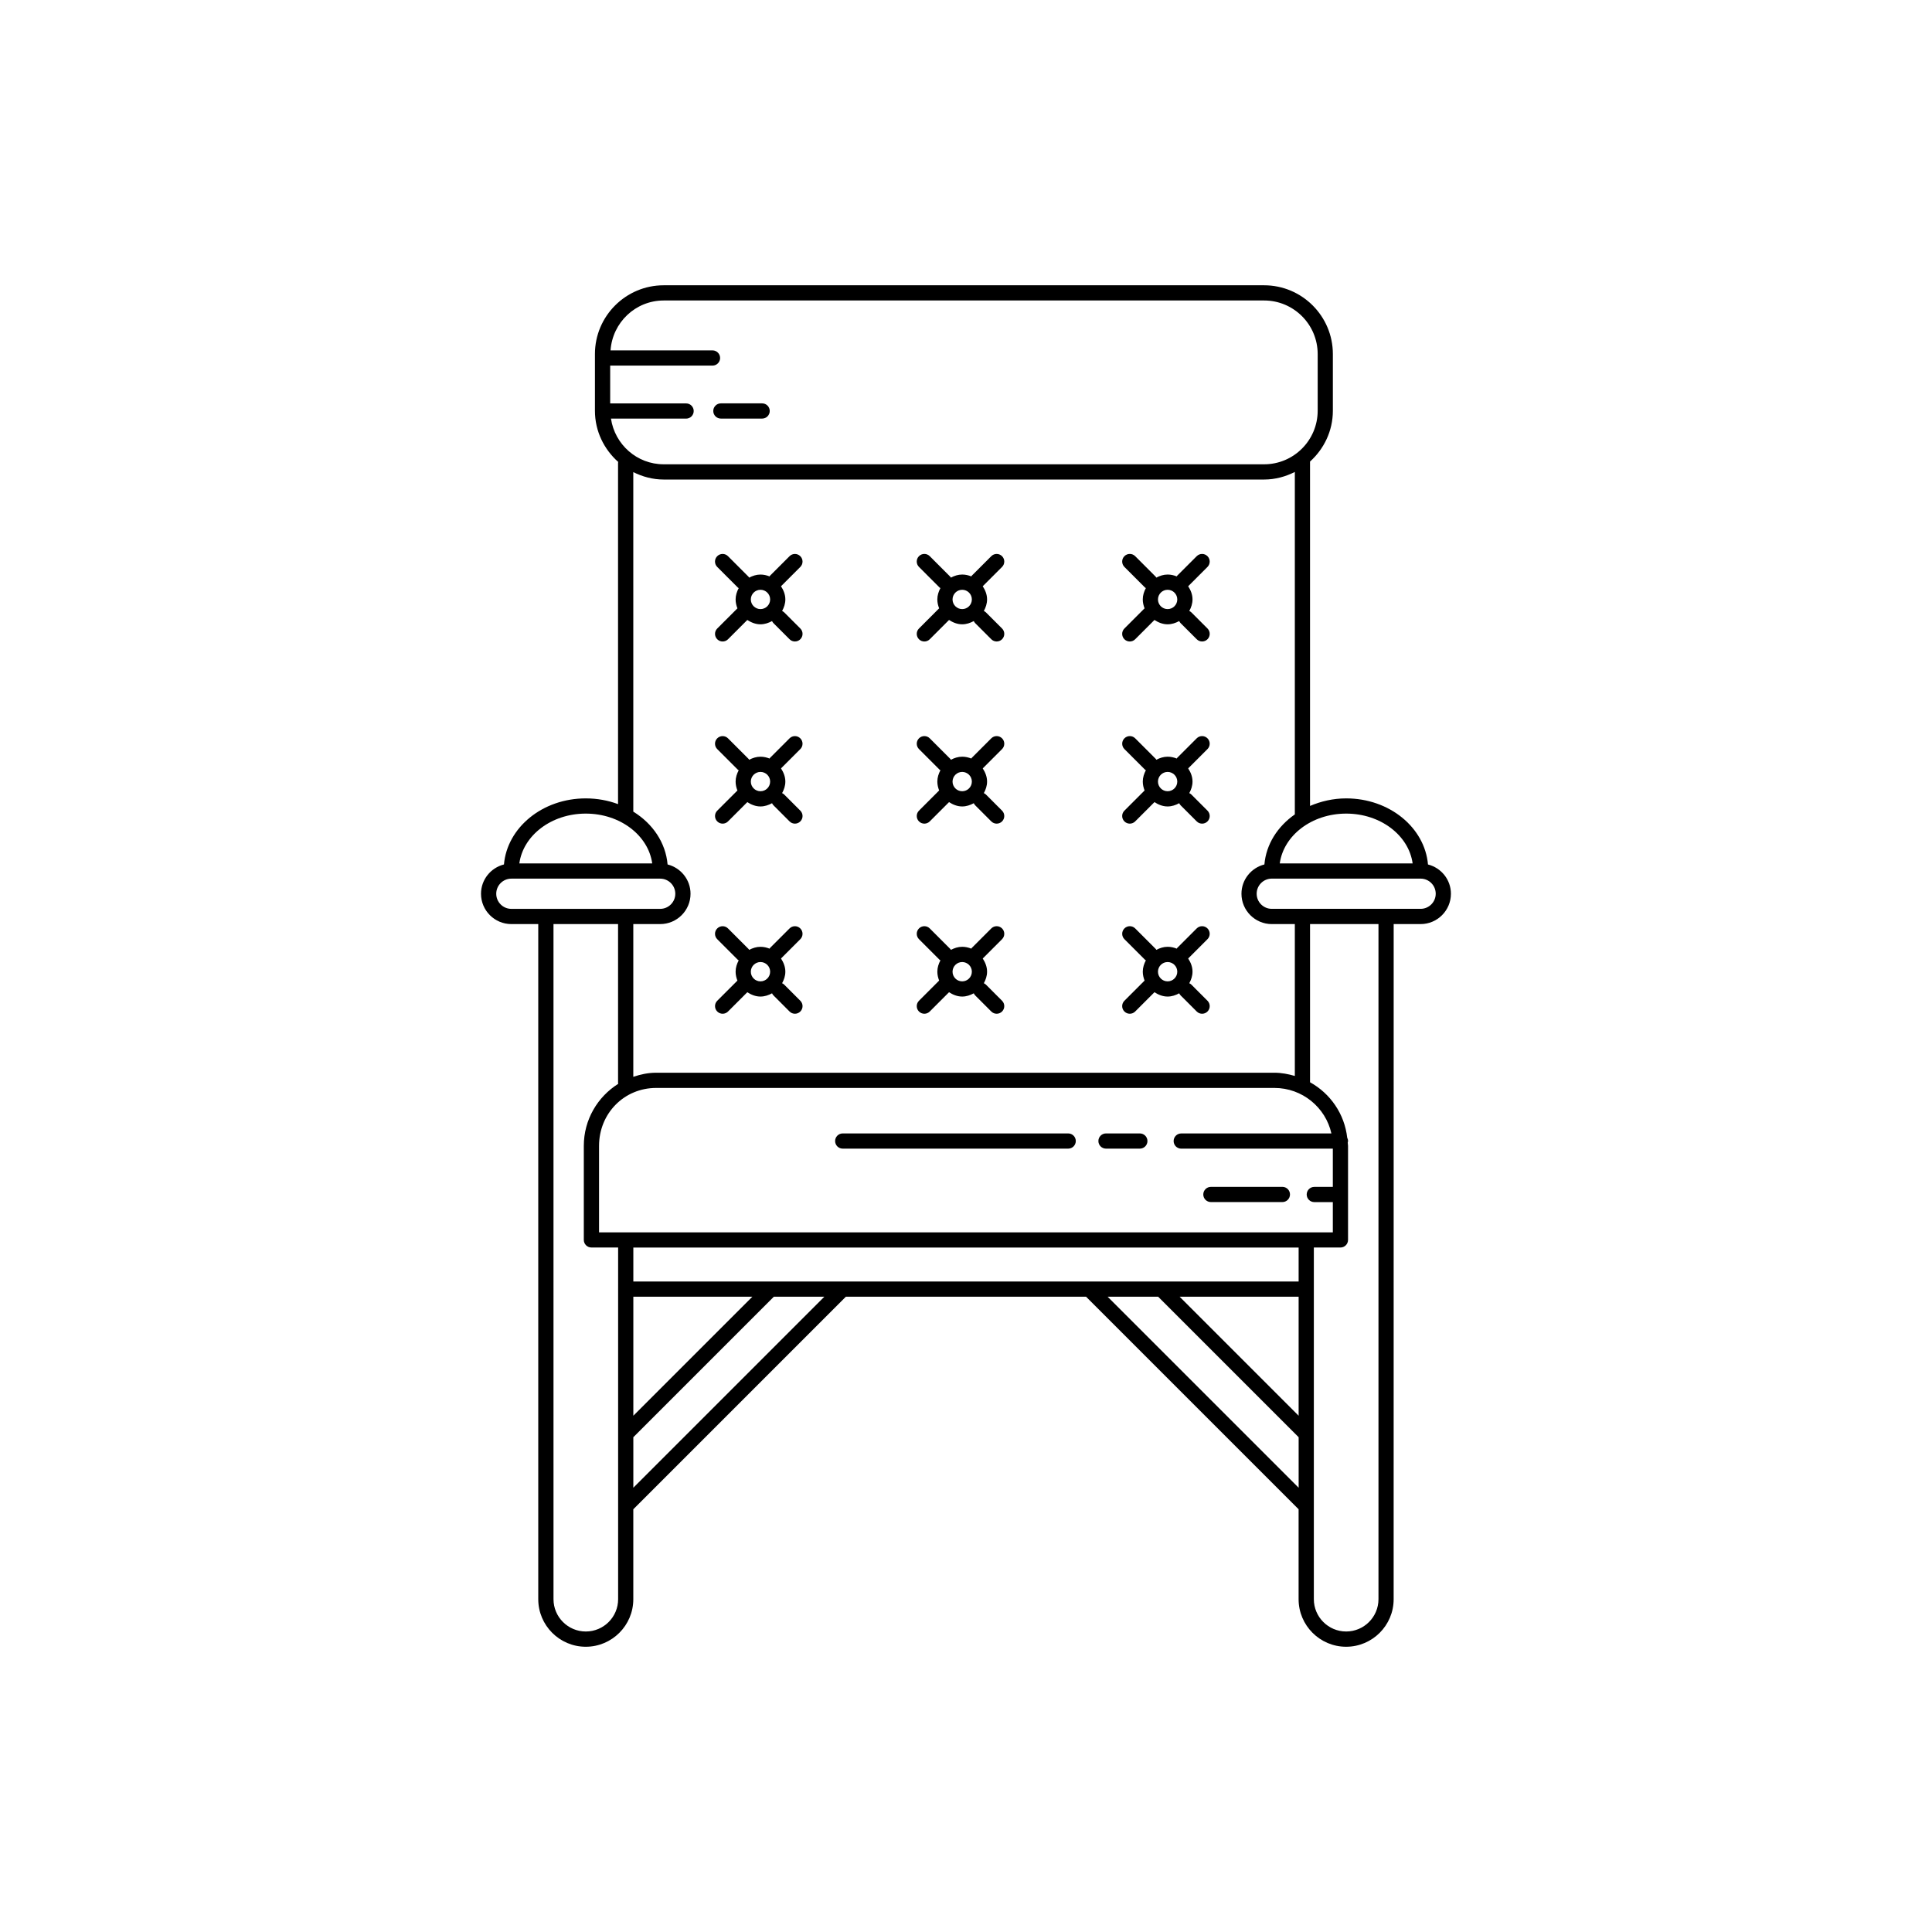 <?xml version="1.0" encoding="UTF-8"?>
<!-- Uploaded to: ICON Repo, www.svgrepo.com, Generator: ICON Repo Mixer Tools -->
<svg fill="#000000" width="800px" height="800px" version="1.1" viewBox="144 144 512 512" xmlns="http://www.w3.org/2000/svg">
 <g>
  <path d="m522.43 373.09c-0.852-9.762-10.191-17.508-21.676-17.508-3.453 0-6.676 0.762-9.582 2v-91.262c3.688-3.336 6.051-8.109 6.051-13.461v-15.035c0-10.047-8.172-18.219-18.219-18.219h-159.12c-10.043 0-18.219 8.172-18.219 18.219v15.035c0 5.406 2.414 10.219 6.168 13.559-0.008 0.07-0.043 0.133-0.043 0.207v90.477c-2.629-0.977-5.523-1.52-8.559-1.52-11.484 0-20.828 7.742-21.676 17.508-3.484 0.879-6.082 4.012-6.082 7.766 0 4.43 3.606 8.035 8.035 8.035h7.137v178.92c0 6.945 5.648 12.594 12.594 12.594 6.945 0 12.594-5.648 12.594-12.594v-23.84l56.324-56.324h63.664l56.324 56.324v23.84c0 6.945 5.648 12.594 12.594 12.594 6.945 0 12.594-5.648 12.594-12.594l0.008-178.92h7.137c4.43 0 8.035-3.606 8.035-8.035 0-3.75-2.598-6.883-6.082-7.762zm-4.066-0.27h-35.215c1.012-7.41 8.477-13.207 17.609-13.207 9.129 0 16.59 5.797 17.605 13.207zm-212.45-117.88h19.91c1.113 0 2.016-0.902 2.016-2.016s-0.902-2.016-2.016-2.016h-20.121v-10.02h27.117c1.113 0 2.016-0.902 2.016-2.016 0-1.113-0.902-2.016-2.016-2.016h-27.02c0.508-7.367 6.598-13.223 14.09-13.223h159.12c7.824 0 14.188 6.363 14.188 14.188v15.035c0 7.824-6.363 14.188-14.188 14.188h-159.12c-7.113 0.004-12.961-5.273-13.977-12.105zm5.914 14.176c2.441 1.215 5.152 1.965 8.059 1.965h159.12c2.938 0 5.676-0.766 8.137-2.008v90.754c-4.57 3.188-7.598 7.898-8.066 13.266-3.484 0.879-6.078 4.012-6.078 7.766 0 4.43 3.606 8.035 8.035 8.035h6.109v40.246c-1.73-0.5-3.523-0.855-5.414-0.855h-163.84c-2.129 0-4.144 0.434-6.059 1.086v-40.48h7.133c4.43 0 8.035-3.606 8.035-8.035 0-3.754-2.598-6.887-6.082-7.766-0.504-5.769-3.934-10.824-9.086-13.996zm145.21 179.29h40.176v10.133h-4.91c-1.113 0-2.016 0.902-2.016 2.016s0.902 2.016 2.016 2.016h4.91v8.016h-194.46v-22.91c0-8.613 6.648-15.359 15.137-15.359h163.84c7.394 0 13.578 5.176 15.105 12.059h-39.797c-1.113 0-2.016 0.902-2.016 2.016 0.004 1.113 0.906 2.016 2.019 2.016zm31.113 70.777-31.539-31.539h31.539zm0-35.566h-176.31v-9.004h176.31zm-176.31 4.027h31.539l-31.539 31.539zm-12.605-128.03c9.133 0 16.594 5.797 17.609 13.207h-35.215c1.012-7.41 8.473-13.207 17.605-13.207zm-23.727 21.242c0-2.207 1.797-4.004 4.004-4.004h39.445c2.207 0 4.004 1.797 4.004 4.004 0 2.207-1.797 4.004-4.004 4.004h-39.445c-2.207 0-4.004-1.797-4.004-4.004zm23.738 195.51c-4.723 0-8.562-3.844-8.562-8.562l-0.004-178.92h17.113v42.137c0 0.074 0.035 0.137 0.043 0.207-5.449 3.422-9.121 9.48-9.121 16.438v24.922c0 1.113 0.902 2.016 2.016 2.016h7.078v10.949c0 0.023-0.016 0.047-0.016 0.07 0 0.023 0.012 0.047 0.016 0.07v57.414 0.055 24.641c0 4.723-3.84 8.562-8.562 8.562zm12.594-38.102v-13.387l37.238-37.238h13.387zm125.69-50.625h13.387l37.238 37.238v13.387zm71.781 80.164c0 4.723-3.844 8.562-8.562 8.562-4.723 0-8.566-3.844-8.566-8.562v-24.645-0.051-68.5h7.047c1.113 0 2.016-0.902 2.016-2.016v-24.922c0-0.293-0.074-0.566-0.086-0.855 0.031-0.145 0.086-0.277 0.086-0.43 0-0.316-0.09-0.609-0.219-0.875-0.719-6.344-4.484-11.719-9.852-14.699v-41.922h18.137zm11.168-182.95h-39.445c-2.207 0-4.004-1.797-4.004-4.004 0-2.207 1.797-4.004 4.004-4.004h39.445c2.207 0 4.004 1.797 4.004 4.004 0 2.207-1.797 4.004-4.004 4.004z"/>
  <path d="m387.54 310.56c-0.789 0.785-0.789 2.062 0 2.852 0.395 0.395 0.91 0.59 1.426 0.59s1.031-0.195 1.426-0.59l5.113-5.113c1.027 0.664 2.18 1.148 3.492 1.148 1.125 0 2.137-0.359 3.066-0.859 0.094 0.195 0.199 0.383 0.363 0.543l4.277 4.277c0.395 0.395 0.91 0.59 1.426 0.59 0.516 0 1.031-0.195 1.426-0.59 0.789-0.785 0.789-2.062 0-2.852l-4.277-4.277c-0.16-0.16-0.352-0.266-0.547-0.363 0.5-0.926 0.855-1.938 0.855-3.062 0-1.312-0.484-2.465-1.148-3.492l5.117-5.117c0.789-0.785 0.789-2.062 0-2.852-0.785-0.789-2.062-0.789-2.852 0l-5.172 5.172c-0.055 0.055-0.078 0.125-0.125 0.184-0.75-0.297-1.555-0.488-2.41-0.488-1.098 0-2.086 0.336-3 0.812-0.055-0.074-0.082-0.156-0.148-0.223l-5.457-5.461c-0.785-0.789-2.062-0.789-2.852 0-0.789 0.785-0.789 2.062 0 2.852l5.457 5.461c0.066 0.066 0.152 0.094 0.223 0.148-0.477 0.91-0.816 1.902-0.816 3 0 0.84 0.191 1.629 0.48 2.367-0.008 0.008-0.02 0.012-0.027 0.02zm11.453-10.262c1.41 0 2.559 1.148 2.559 2.559s-1.148 2.559-2.559 2.559-2.559-1.148-2.559-2.559c0.004-1.41 1.148-2.559 2.559-2.559z"/>
  <path d="m441.98 310.56c-0.789 0.785-0.789 2.062 0 2.852 0.395 0.395 0.91 0.59 1.426 0.59s1.031-0.195 1.426-0.59l5.113-5.113c1.027 0.664 2.18 1.148 3.492 1.148 1.125 0 2.137-0.359 3.066-0.859 0.094 0.191 0.199 0.383 0.363 0.543l4.281 4.277c0.395 0.395 0.91 0.59 1.426 0.59s1.031-0.195 1.426-0.59c0.789-0.789 0.789-2.062 0-2.852l-4.277-4.277c-0.16-0.16-0.352-0.266-0.547-0.363 0.5-0.926 0.855-1.938 0.855-3.062 0-1.312-0.484-2.465-1.148-3.492l5.113-5.117c0.789-0.785 0.789-2.062 0-2.852-0.785-0.789-2.062-0.789-2.852 0l-5.172 5.172c-0.055 0.055-0.078 0.125-0.125 0.184-0.75-0.297-1.555-0.488-2.41-0.488-1.098 0-2.086 0.336-2.996 0.812-0.055-0.07-0.082-0.156-0.148-0.223l-5.457-5.461c-0.785-0.789-2.062-0.789-2.852 0-0.789 0.785-0.789 2.062 0 2.852l5.457 5.461c0.066 0.066 0.152 0.094 0.223 0.148-0.477 0.91-0.816 1.902-0.816 3 0 0.84 0.191 1.629 0.48 2.367-0.008 0.008-0.02 0.012-0.027 0.02zm11.453-10.262c1.41 0 2.559 1.148 2.559 2.559s-1.148 2.559-2.559 2.559-2.559-1.148-2.559-2.559c0.004-1.41 1.148-2.559 2.559-2.559z"/>
  <path d="m334.08 310.56c-0.789 0.785-0.789 2.062 0 2.852 0.395 0.395 0.91 0.59 1.426 0.59 0.516 0 1.031-0.195 1.426-0.59l5.113-5.113c1.027 0.664 2.18 1.148 3.492 1.148 1.125 0 2.137-0.359 3.066-0.859 0.094 0.191 0.199 0.383 0.363 0.543l4.277 4.277c0.395 0.395 0.91 0.59 1.426 0.59s1.031-0.195 1.426-0.59c0.789-0.785 0.789-2.062 0-2.852l-4.277-4.277c-0.16-0.16-0.352-0.266-0.547-0.363 0.5-0.926 0.855-1.938 0.855-3.062 0-1.312-0.484-2.465-1.148-3.492l5.113-5.113c0.789-0.785 0.789-2.062 0-2.852-0.785-0.789-2.062-0.789-2.852 0l-5.172 5.172c-0.055 0.055-0.078 0.125-0.125 0.184-0.75-0.297-1.555-0.488-2.41-0.488-1.098 0-2.086 0.336-3 0.812-0.055-0.074-0.082-0.156-0.148-0.223l-5.457-5.461c-0.785-0.789-2.062-0.789-2.852 0-0.789 0.785-0.789 2.062 0 2.852l5.465 5.465c0.066 0.066 0.152 0.094 0.223 0.148-0.477 0.91-0.816 1.902-0.816 3 0 0.84 0.191 1.629 0.48 2.367-0.008 0.008-0.02 0.012-0.027 0.02zm11.457-10.262c1.41 0 2.559 1.148 2.559 2.559s-1.148 2.559-2.559 2.559c-1.41 0-2.559-1.148-2.559-2.559s1.148-2.559 2.559-2.559z"/>
  <path d="m387.54 358.83c-0.789 0.785-0.789 2.062 0 2.852 0.395 0.395 0.91 0.59 1.426 0.59s1.031-0.195 1.426-0.59l5.113-5.113c1.027 0.664 2.18 1.148 3.492 1.148 1.125 0 2.137-0.359 3.066-0.859 0.094 0.195 0.199 0.383 0.363 0.543l4.277 4.281c0.395 0.395 0.91 0.59 1.426 0.59 0.516 0 1.031-0.195 1.426-0.59 0.789-0.785 0.789-2.062 0-2.852l-4.277-4.281c-0.16-0.16-0.352-0.266-0.547-0.363 0.5-0.926 0.855-1.938 0.855-3.062 0-1.312-0.484-2.465-1.148-3.492l5.117-5.117c0.789-0.785 0.789-2.062 0-2.852-0.785-0.789-2.062-0.789-2.852 0l-5.172 5.172c-0.055 0.055-0.074 0.125-0.121 0.184-0.75-0.297-1.555-0.488-2.41-0.488-1.098 0-2.086 0.336-3 0.812-0.055-0.074-0.082-0.156-0.148-0.223l-5.457-5.457c-0.785-0.789-2.062-0.789-2.852 0-0.789 0.785-0.789 2.062 0 2.852l5.457 5.457c0.066 0.066 0.152 0.094 0.223 0.148-0.477 0.91-0.816 1.902-0.816 3 0 0.84 0.191 1.629 0.48 2.367-0.008 0.008-0.02 0.012-0.027 0.02zm11.453-10.262c1.41 0 2.559 1.148 2.559 2.559s-1.148 2.559-2.559 2.559-2.559-1.148-2.559-2.559c0.004-1.41 1.148-2.559 2.559-2.559z"/>
  <path d="m441.98 358.83c-0.789 0.785-0.789 2.062 0 2.852 0.395 0.395 0.91 0.59 1.426 0.59s1.031-0.195 1.426-0.59l5.113-5.113c1.027 0.664 2.18 1.148 3.492 1.148 1.125 0 2.137-0.359 3.066-0.859 0.094 0.191 0.199 0.383 0.363 0.543l4.281 4.281c0.395 0.395 0.91 0.59 1.426 0.59s1.031-0.195 1.426-0.59c0.789-0.785 0.789-2.062 0-2.852l-4.277-4.281c-0.16-0.16-0.352-0.266-0.547-0.363 0.5-0.926 0.855-1.938 0.855-3.062 0-1.312-0.484-2.465-1.148-3.492l5.113-5.117c0.789-0.785 0.789-2.062 0-2.852-0.785-0.789-2.062-0.789-2.852 0l-5.172 5.172c-0.055 0.055-0.074 0.125-0.121 0.184-0.75-0.297-1.555-0.488-2.41-0.488-1.098 0-2.086 0.336-2.996 0.812-0.055-0.07-0.082-0.156-0.148-0.223l-5.457-5.457c-0.785-0.789-2.062-0.789-2.852 0-0.789 0.785-0.789 2.062 0 2.852l5.457 5.457c0.066 0.066 0.152 0.094 0.223 0.148-0.477 0.91-0.816 1.902-0.816 3 0 0.84 0.191 1.629 0.48 2.367-0.008 0.008-0.02 0.012-0.027 0.02zm11.453-10.262c1.41 0 2.559 1.148 2.559 2.559s-1.148 2.559-2.559 2.559-2.559-1.148-2.559-2.559c0.004-1.41 1.148-2.559 2.559-2.559z"/>
  <path d="m334.08 358.83c-0.789 0.785-0.789 2.062 0 2.852 0.395 0.395 0.91 0.59 1.426 0.59 0.516 0 1.031-0.195 1.426-0.59l5.113-5.113c1.027 0.664 2.18 1.148 3.492 1.148 1.125 0 2.137-0.359 3.066-0.859 0.094 0.195 0.199 0.383 0.363 0.543l4.277 4.281c0.395 0.395 0.91 0.59 1.426 0.59s1.031-0.195 1.426-0.59c0.789-0.785 0.789-2.062 0-2.852l-4.277-4.281c-0.16-0.16-0.352-0.266-0.547-0.363 0.5-0.926 0.855-1.938 0.855-3.062 0-1.312-0.484-2.465-1.148-3.492l5.113-5.113c0.789-0.785 0.789-2.062 0-2.852-0.785-0.789-2.062-0.789-2.852 0l-5.172 5.172c-0.055 0.055-0.074 0.125-0.121 0.184-0.75-0.297-1.555-0.488-2.41-0.488-1.098 0-2.086 0.336-3 0.812-0.055-0.074-0.082-0.156-0.148-0.223l-5.457-5.457c-0.785-0.789-2.062-0.789-2.852 0-0.789 0.785-0.789 2.062 0 2.852l5.461 5.461c0.066 0.066 0.152 0.094 0.223 0.148-0.477 0.91-0.816 1.902-0.816 3 0 0.84 0.191 1.629 0.48 2.367-0.008 0.008-0.02 0.012-0.027 0.02zm11.457-10.262c1.41 0 2.559 1.148 2.559 2.559s-1.148 2.559-2.559 2.559c-1.41 0-2.559-1.148-2.559-2.559s1.148-2.559 2.559-2.559z"/>
  <path d="m387.54 409.21c-0.789 0.785-0.789 2.062 0 2.852 0.395 0.395 0.91 0.59 1.426 0.59s1.031-0.195 1.426-0.59l5.113-5.113c1.027 0.664 2.18 1.148 3.492 1.148 1.125 0 2.137-0.359 3.066-0.859 0.094 0.195 0.199 0.383 0.363 0.543l4.277 4.281c0.395 0.395 0.91 0.59 1.426 0.59 0.516 0 1.031-0.195 1.426-0.59 0.789-0.785 0.789-2.062 0-2.852l-4.277-4.281c-0.16-0.16-0.352-0.266-0.547-0.363 0.5-0.926 0.855-1.938 0.855-3.062 0-1.312-0.484-2.465-1.148-3.492l5.117-5.117c0.789-0.785 0.789-2.062 0-2.852-0.785-0.789-2.062-0.789-2.852 0l-5.172 5.172c-0.055 0.055-0.074 0.125-0.121 0.184-0.75-0.297-1.555-0.488-2.41-0.488-1.098 0-2.086 0.336-3 0.812-0.055-0.074-0.082-0.156-0.148-0.223l-5.457-5.457c-0.785-0.789-2.062-0.789-2.852 0-0.789 0.785-0.789 2.062 0 2.852l5.457 5.457c0.066 0.066 0.152 0.094 0.223 0.148-0.477 0.91-0.816 1.902-0.816 3 0 0.84 0.191 1.629 0.48 2.367-0.008 0.008-0.02 0.012-0.027 0.02zm11.453-10.258c1.41 0 2.559 1.148 2.559 2.559 0 1.41-1.148 2.559-2.559 2.559s-2.559-1.148-2.559-2.559c0.004-1.414 1.148-2.559 2.559-2.559z"/>
  <path d="m441.98 409.21c-0.789 0.785-0.789 2.062 0 2.852 0.395 0.395 0.91 0.59 1.426 0.59s1.031-0.195 1.426-0.59l5.113-5.113c1.027 0.664 2.18 1.148 3.492 1.148 1.125 0 2.137-0.359 3.066-0.859 0.094 0.191 0.199 0.383 0.363 0.543l4.281 4.281c0.395 0.395 0.91 0.59 1.426 0.59s1.031-0.195 1.426-0.59c0.789-0.785 0.789-2.062 0-2.852l-4.277-4.281c-0.16-0.16-0.352-0.266-0.547-0.363 0.5-0.926 0.855-1.938 0.855-3.062 0-1.312-0.484-2.465-1.148-3.492l5.113-5.117c0.789-0.785 0.789-2.062 0-2.852-0.785-0.789-2.062-0.789-2.852 0l-5.172 5.172c-0.055 0.055-0.074 0.125-0.121 0.184-0.75-0.297-1.555-0.488-2.41-0.488-1.098 0-2.086 0.336-2.996 0.812-0.055-0.07-0.082-0.156-0.148-0.223l-5.457-5.457c-0.785-0.789-2.062-0.789-2.852 0-0.789 0.785-0.789 2.062 0 2.852l5.457 5.457c0.066 0.066 0.152 0.094 0.223 0.148-0.477 0.91-0.816 1.902-0.816 3 0 0.84 0.191 1.629 0.48 2.367-0.008 0.008-0.02 0.012-0.027 0.02zm11.453-10.258c1.41 0 2.559 1.148 2.559 2.559 0 1.41-1.148 2.559-2.559 2.559s-2.559-1.148-2.559-2.559c0.004-1.414 1.148-2.559 2.559-2.559z"/>
  <path d="m334.08 409.21c-0.789 0.785-0.789 2.062 0 2.852 0.395 0.395 0.91 0.59 1.426 0.59 0.516 0 1.031-0.195 1.426-0.59l5.113-5.113c1.027 0.664 2.18 1.148 3.492 1.148 1.125 0 2.137-0.359 3.066-0.859 0.094 0.195 0.199 0.383 0.363 0.543l4.277 4.281c0.395 0.395 0.91 0.59 1.426 0.59s1.031-0.195 1.426-0.59c0.789-0.785 0.789-2.062 0-2.852l-4.277-4.281c-0.16-0.16-0.352-0.266-0.547-0.363 0.5-0.926 0.855-1.938 0.855-3.062 0-1.312-0.484-2.465-1.148-3.492l5.113-5.113c0.789-0.785 0.789-2.062 0-2.852-0.785-0.789-2.062-0.789-2.852 0l-5.172 5.172c-0.055 0.055-0.074 0.125-0.121 0.184-0.75-0.297-1.555-0.488-2.41-0.488-1.098 0-2.086 0.336-3 0.812-0.055-0.074-0.082-0.156-0.148-0.223l-5.457-5.457c-0.785-0.789-2.062-0.789-2.852 0-0.789 0.785-0.789 2.062 0 2.852l5.461 5.461c0.066 0.066 0.152 0.094 0.223 0.148-0.477 0.91-0.816 1.902-0.816 3 0 0.84 0.191 1.629 0.48 2.367-0.008 0.008-0.02 0.012-0.027 0.02zm11.457-10.258c1.41 0 2.559 1.148 2.559 2.559 0 1.41-1.148 2.559-2.559 2.559-1.41 0-2.559-1.148-2.559-2.559 0-1.414 1.148-2.559 2.559-2.559z"/>
  <path d="m335.04 254.93h10.934c1.113 0 2.016-0.902 2.016-2.016s-0.902-2.016-2.016-2.016h-10.934c-1.113 0-2.016 0.902-2.016 2.016s0.902 2.016 2.016 2.016z"/>
  <path d="m446.07 444.37h-8.969c-1.113 0-2.016 0.902-2.016 2.016 0 1.113 0.902 2.016 2.016 2.016h8.969c1.113 0 2.016-0.902 2.016-2.016-0.004-1.113-0.906-2.016-2.016-2.016z"/>
  <path d="m427.08 444.37h-59.75c-1.113 0-2.016 0.902-2.016 2.016 0 1.113 0.902 2.016 2.016 2.016h59.75c1.113 0 2.016-0.902 2.016-2.016 0-1.113-0.902-2.016-2.016-2.016z"/>
  <path d="m464.9 462.56h18.945c1.113 0 2.016-0.902 2.016-2.016s-0.902-2.016-2.016-2.016l-18.945 0.004c-1.113 0-2.016 0.902-2.016 2.016 0 1.109 0.902 2.012 2.016 2.012z"/>
 </g>
</svg>